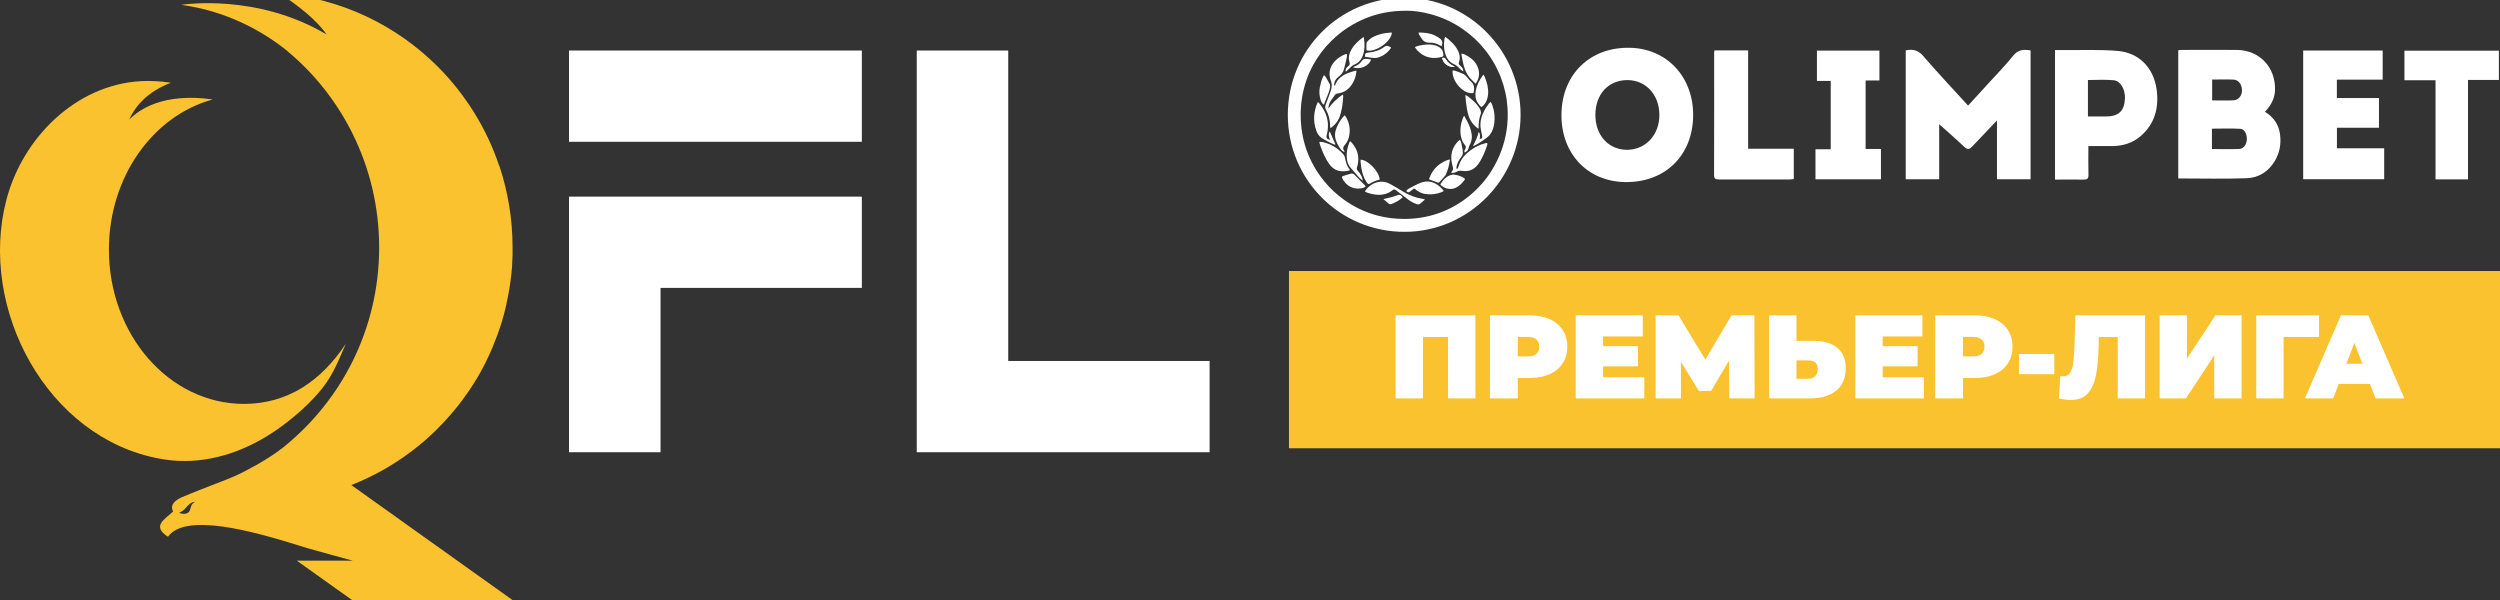 <svg width="175" height="42" viewBox="0 0 175 42" fill="none" xmlns="http://www.w3.org/2000/svg">
<rect x="0" y="0" width="175" height="42" fill="#333333" stroke="none"/>
<g clip-path="url(#clip0_503_32153)">
<path d="M40.823 9.925H47.226H60.329V3.537H47.226H40.823H39.83V9.925H40.823Z" fill="white"/>
<path d="M70.576 25.268V3.537H64.173V25.268V31.656H70.576H84.672V25.268H70.576Z" fill="white"/>
<path d="M39.83 13.764V20.152V31.656H46.238V20.152H60.329V13.764H46.238H39.83Z" fill="white"/>
<path d="M34.941 11.599C34.059 8.974 32.583 6.622 30.682 4.703C27.784 1.789 23.892 -0.119 19.565 -0.467C20.834 0.362 22.161 1.388 22.862 2.415C17.977 -0.488 12.811 0.319 12.689 0.341C14.197 0.544 15.662 0.982 17.064 1.65C18.121 2.153 19.108 2.773 20.032 3.505C20.032 3.505 20.032 3.505 20.037 3.511C20.621 3.992 21.179 4.516 21.699 5.066C22.788 6.226 23.727 7.536 24.476 8.958C24.529 9.054 24.577 9.156 24.63 9.252C24.63 9.252 24.63 9.252 24.63 9.257C24.646 9.284 24.656 9.316 24.672 9.343C25.867 11.743 26.541 14.453 26.541 17.324C26.541 20.195 25.867 22.916 24.667 25.316C24.662 25.332 24.651 25.348 24.646 25.359C24.64 25.369 24.635 25.38 24.63 25.391C24.625 25.407 24.614 25.418 24.609 25.433C24.566 25.519 24.524 25.605 24.476 25.69C24.125 26.353 23.738 26.989 23.308 27.599C22.819 28.299 22.278 28.962 21.699 29.582C21.258 30.052 20.791 30.496 20.308 30.913C20.228 30.977 20.154 31.047 20.074 31.111C20.069 31.111 20.064 31.121 20.058 31.127C19.984 31.191 19.91 31.25 19.835 31.308C19.835 31.308 19.82 31.319 19.809 31.33C19.798 31.335 19.793 31.341 19.782 31.351C19.252 31.758 18.694 32.121 18.115 32.453C18.057 32.485 18.004 32.517 17.945 32.549C17.845 32.608 17.738 32.661 17.637 32.714C16.735 33.233 16.124 33.468 15.19 33.826C15.073 33.869 14.956 33.917 14.829 33.965C14.547 34.072 14.239 34.195 13.884 34.334C13.735 34.393 13.581 34.457 13.417 34.521C13.199 34.612 12.971 34.708 12.721 34.81C12.376 34.976 11.85 35.264 12.116 35.81C11.495 36.376 10.613 36.836 11.76 37.574C12.073 37.125 12.636 36.884 13.342 36.793C14.654 36.622 16.469 36.954 18.19 37.397C19.421 37.713 20.6 38.082 21.497 38.365C21.832 38.472 24.444 39.177 24.694 39.247C23.329 39.247 21.895 39.247 20.775 39.247L24.64 42H35.87L24.593 33.955C26.35 33.265 27.969 32.303 29.403 31.121C29.445 31.084 29.488 31.052 29.53 31.015C29.573 30.977 29.615 30.945 29.658 30.908C29.743 30.838 29.822 30.763 29.902 30.694C29.944 30.656 29.982 30.619 30.024 30.581C30.067 30.544 30.104 30.507 30.146 30.469C30.226 30.394 30.305 30.32 30.385 30.245C30.422 30.207 30.459 30.175 30.497 30.138C30.497 30.138 30.502 30.132 30.507 30.127C30.661 29.977 30.815 29.822 30.964 29.662C31.001 29.625 31.038 29.582 31.075 29.544C31.187 29.427 31.298 29.304 31.404 29.181C31.436 29.149 31.463 29.111 31.495 29.079C31.543 29.026 31.585 28.972 31.633 28.919C31.702 28.839 31.765 28.759 31.835 28.678C31.909 28.587 31.978 28.502 32.052 28.411C32.148 28.288 32.249 28.16 32.344 28.032C32.376 27.989 32.408 27.941 32.44 27.898C32.472 27.855 32.504 27.807 32.535 27.764C32.599 27.673 32.663 27.588 32.727 27.497C32.758 27.454 32.79 27.406 32.822 27.363C32.886 27.272 32.944 27.182 33.003 27.091C33.035 27.043 33.061 27 33.093 26.952C33.125 26.904 33.151 26.861 33.183 26.813C33.21 26.765 33.242 26.716 33.268 26.674C33.3 26.626 33.327 26.578 33.353 26.535C33.411 26.439 33.465 26.348 33.523 26.251C33.55 26.203 33.576 26.155 33.603 26.107C33.629 26.059 33.656 26.011 33.682 25.963C33.762 25.818 33.842 25.674 33.916 25.524C33.937 25.482 33.958 25.439 33.98 25.396C33.99 25.38 33.995 25.364 34.001 25.348C34.022 25.311 34.038 25.268 34.059 25.23C34.107 25.129 34.155 25.033 34.203 24.931C34.224 24.883 34.25 24.829 34.272 24.781C34.341 24.632 34.41 24.477 34.473 24.322C34.495 24.268 34.516 24.22 34.537 24.167C34.622 23.958 34.702 23.755 34.781 23.541C34.803 23.488 34.818 23.434 34.84 23.386C34.898 23.231 34.951 23.071 35.004 22.91C35.02 22.857 35.041 22.803 35.057 22.75C35.089 22.643 35.126 22.536 35.158 22.429C35.158 22.429 35.158 22.424 35.158 22.419C35.19 22.312 35.217 22.21 35.248 22.103C35.28 21.996 35.307 21.889 35.333 21.782C35.349 21.724 35.365 21.665 35.376 21.606C35.402 21.499 35.429 21.392 35.45 21.285C35.45 21.28 35.45 21.274 35.45 21.264C35.487 21.109 35.519 20.948 35.551 20.793C35.551 20.783 35.551 20.772 35.556 20.761C35.599 20.542 35.636 20.323 35.673 20.098C35.684 20.04 35.689 19.986 35.7 19.927C35.726 19.756 35.748 19.585 35.769 19.414C35.774 19.355 35.779 19.302 35.79 19.243C35.801 19.184 35.801 19.125 35.806 19.072C35.816 18.954 35.827 18.842 35.838 18.725C35.838 18.666 35.848 18.607 35.848 18.548C35.864 18.313 35.875 18.083 35.88 17.848C35.88 17.8 35.88 17.746 35.88 17.698C35.88 17.682 35.88 17.666 35.88 17.65C35.88 17.538 35.88 17.431 35.88 17.319C35.88 15.319 35.551 13.395 34.951 11.593L34.941 11.599ZM13.544 35.206C13.47 35.259 13.411 35.328 13.385 35.419C13.353 35.521 13.326 35.623 13.289 35.719C13.252 35.815 13.188 35.89 13.093 35.927C12.986 35.97 12.88 35.975 12.774 35.965C12.694 35.954 12.62 35.933 12.54 35.884C12.583 35.868 12.615 35.858 12.647 35.842C12.833 35.756 12.965 35.606 13.098 35.451C13.225 35.302 13.369 35.179 13.565 35.136C13.592 35.131 13.618 35.131 13.645 35.125C13.613 35.157 13.581 35.184 13.544 35.206Z" fill="#F9C22E"/>
<path d="M24.205 24.07C23.525 25.658 23.159 26.529 22.214 27.593C21.396 28.513 20.43 29.341 19.427 30.047C17.398 31.469 14.993 32.372 12.498 32.26C12.057 32.239 11.622 32.191 11.192 32.11C3.297 30.672 -1.54 21.606 0.446 13.994C1.571 9.674 5.283 5.943 9.849 5.681C10.534 5.644 11.24 5.681 11.962 5.793C11.022 6.141 9.726 6.873 9.042 8.375C10.794 6.611 13.576 6.766 14.887 6.964C10.725 8.092 7.624 12.368 7.624 17.474C7.624 23.439 11.855 28.272 17.075 28.272C20.149 28.272 22.485 26.663 24.21 24.06L24.205 24.07Z" fill="#F9C22E"/>
<path d="M175 18.971H90.227V31.378H175V18.971Z" fill="#F9C22E"/>
<path d="M139.788 12.55V8.429C139.199 9.054 138.679 9.599 138.159 10.145C137.797 10.53 137.75 10.514 137.373 10.161C136.821 9.642 136.247 9.145 135.743 8.696V12.55H133.401V3.527C133.89 3.42 134.267 3.505 134.628 3.922C135.637 5.093 136.698 6.221 137.766 7.392C138.243 6.868 138.711 6.36 139.178 5.847C139.767 5.2 140.383 4.574 140.925 3.895C141.27 3.462 141.663 3.452 142.14 3.527V12.55H139.788Z" fill="white"/>
<path d="M152.478 12.497V3.521C152.547 3.511 152.605 3.495 152.664 3.495C153.981 3.495 155.292 3.478 156.603 3.495C158.17 3.521 159.279 4.697 159.253 6.274C159.242 6.878 158.977 7.37 158.547 7.825C159.146 8.188 159.513 8.717 159.603 9.407C159.688 10.07 159.582 10.701 159.231 11.278C158.785 12.021 158.095 12.449 157.267 12.475C155.679 12.534 154.087 12.491 152.473 12.491M154.841 10.433C155.483 10.433 156.11 10.455 156.736 10.428C157.055 10.417 157.267 10.113 157.278 9.754C157.294 9.386 157.113 9.033 156.821 9.017C156.163 8.979 155.499 9.006 154.835 9.006V10.433H154.841ZM154.851 5.569V7.028C155.366 7.028 155.86 7.049 156.348 7.023C156.709 7.001 156.938 6.697 156.938 6.312C156.938 5.927 156.704 5.595 156.364 5.574C155.865 5.547 155.366 5.569 154.851 5.569Z" fill="white"/>
<path d="M109.303 7.953C109.356 5.168 111.326 3.281 114.103 3.345C116.709 3.404 118.568 5.419 118.52 8.145C118.472 10.931 116.508 12.807 113.715 12.743C111.076 12.684 109.25 10.701 109.303 7.958M113.922 5.606C112.589 5.606 111.681 6.59 111.676 8.038C111.676 9.482 112.6 10.492 113.911 10.487C115.207 10.476 116.168 9.428 116.157 8.028C116.147 6.627 115.207 5.606 113.917 5.606" fill="white"/>
<path d="M146.187 10.225C146.187 10.936 146.176 11.583 146.192 12.229C146.197 12.502 146.107 12.577 145.842 12.572C145.189 12.556 144.535 12.572 143.851 12.572V3.505C144.031 3.505 144.201 3.505 144.376 3.505C145.661 3.516 146.957 3.457 148.236 3.564C149.733 3.692 150.747 4.74 150.96 6.242C151.14 7.525 150.848 8.675 149.824 9.546C149.261 10.022 148.586 10.22 147.859 10.225C147.318 10.23 146.776 10.225 146.187 10.225ZM146.16 8.151H147.445C148.305 8.151 148.714 7.755 148.746 6.894C148.772 6.264 148.443 5.66 147.96 5.617C147.365 5.558 146.765 5.601 146.155 5.601V8.151H146.16Z" fill="white"/>
<path d="M163.58 6.862H166.527V8.942H163.585V10.38H166.893V12.545H161.223V3.537H166.787V5.574H163.58V6.862Z" fill="white"/>
<path d="M131.666 10.428V12.55H127.084V10.449H128.151V5.665H127.185V3.543H131.56V5.633H130.593V10.428H131.666Z" fill="white"/>
<path d="M172.76 12.556H170.487V5.617H168.311V3.548H174.921V5.595H172.76V12.556Z" fill="white"/>
<path d="M122.369 3.532V10.412H125.565V12.534C125.465 12.545 125.358 12.561 125.252 12.561C123.612 12.561 121.966 12.561 120.325 12.561C120.097 12.561 119.985 12.518 119.985 12.251C119.996 9.402 119.991 6.552 119.991 3.703C119.991 3.655 120.001 3.607 120.012 3.527H122.369V3.532Z" fill="white"/>
<path d="M92.451 7.012C92.361 6.729 92.329 6.445 92.382 6.146C92.43 5.884 92.499 5.627 92.605 5.387C92.621 5.35 92.648 5.317 92.68 5.259C92.727 5.312 92.775 5.35 92.802 5.392C92.892 5.547 92.977 5.708 93.067 5.863C93.12 5.954 93.12 6.05 93.099 6.157C93.03 6.477 92.887 6.766 92.77 7.071C92.738 7.156 92.706 7.237 92.669 7.327C92.536 7.253 92.488 7.135 92.451 7.012Z" fill="white"/>
<path d="M92.126 9.108C91.914 8.466 91.951 7.83 92.217 7.204C92.222 7.188 92.233 7.178 92.243 7.167C92.243 7.167 92.254 7.162 92.27 7.151C92.291 7.172 92.318 7.188 92.339 7.215C92.647 7.6 92.875 8.017 92.939 8.514C92.976 8.803 92.955 9.086 92.891 9.37C92.891 9.391 92.88 9.412 92.875 9.428C92.838 9.61 92.806 9.701 93.109 9.797C93.013 9.589 92.976 9.402 93.082 9.193C93.215 9.509 93.348 9.808 93.486 10.123C93.443 10.123 93.427 10.123 93.417 10.123C93.098 9.99 92.79 9.84 92.504 9.648C92.312 9.514 92.195 9.321 92.126 9.108Z" fill="white"/>
<path d="M94.139 10.145C94.027 10.268 93.969 10.385 94.086 10.54C94.102 10.562 94.102 10.599 94.117 10.652C93.932 10.572 93.836 10.439 93.751 10.305C93.661 10.166 93.587 10.016 93.528 9.867C93.406 9.541 93.438 9.22 93.576 8.904C93.682 8.664 93.815 8.439 93.974 8.236C94.016 8.183 94.064 8.135 94.123 8.07C94.16 8.119 94.202 8.156 94.224 8.199C94.473 8.642 94.547 9.108 94.42 9.605C94.367 9.808 94.271 9.995 94.133 10.15L94.139 10.145Z" fill="white"/>
<path d="M93.03 11.46C92.759 11.075 92.579 10.642 92.424 10.198C92.403 10.129 92.377 10.059 92.356 9.984C92.356 9.974 92.356 9.963 92.371 9.931C92.435 9.931 92.509 9.931 92.579 9.942C93.152 10.075 93.64 10.358 94.033 10.802C94.086 10.861 94.124 10.936 94.139 11.011C94.203 11.294 94.256 11.583 94.447 11.823C94.469 11.85 94.479 11.887 94.49 11.925C93.821 12.096 93.364 11.941 93.024 11.454L93.03 11.46Z" fill="white"/>
<path d="M93.151 5.638C93.008 5.216 93.045 4.81 93.316 4.435C93.544 4.125 93.847 3.917 94.202 3.783C94.213 3.783 94.224 3.783 94.234 3.783C94.245 3.783 94.255 3.783 94.282 3.794C94.282 3.853 94.293 3.922 94.282 3.986C94.218 4.275 94.155 4.569 94.075 4.858C94.017 5.061 93.894 5.221 93.719 5.355C93.512 5.51 93.374 5.718 93.395 5.996H93.448C93.565 5.617 93.836 5.366 94.176 5.194C94.378 5.093 94.601 5.039 94.818 4.965C94.85 4.954 94.887 4.954 94.951 4.949C94.935 5.072 94.93 5.184 94.903 5.291C94.829 5.59 94.696 5.863 94.494 6.093C94.266 6.355 93.979 6.499 93.64 6.542C93.549 6.552 93.486 6.584 93.433 6.665C93.353 6.788 93.257 6.905 93.172 7.028C93.056 7.199 92.997 7.386 92.981 7.6C93.257 7.21 93.592 6.889 93.995 6.616C94.011 6.659 94.032 6.691 94.027 6.723C93.995 7.247 93.942 7.766 93.74 8.258C93.634 8.514 93.454 8.717 93.247 8.894C93.215 8.92 93.178 8.937 93.125 8.963C93.114 8.904 93.103 8.862 93.103 8.824C93.114 8.413 93.013 8.033 92.817 7.675C92.753 7.563 92.748 7.45 92.796 7.322C92.928 6.991 93.05 6.654 93.167 6.317C93.241 6.098 93.241 5.873 93.167 5.644L93.151 5.638Z" fill="white"/>
<path d="M94.293 11.171C94.224 10.727 94.309 10.305 94.495 9.877C94.543 9.915 94.58 9.942 94.607 9.974C95.026 10.439 95.175 10.968 95.026 11.583C95.015 11.62 95.01 11.658 94.994 11.69C94.952 11.796 94.978 11.887 95.053 11.968C95.196 12.117 95.297 12.288 95.361 12.486C95.371 12.524 95.382 12.566 95.398 12.646C95.323 12.588 95.276 12.556 95.233 12.518C95.148 12.438 95.069 12.352 94.994 12.262C94.862 12.112 94.734 11.951 94.596 11.807C94.426 11.625 94.325 11.417 94.288 11.171H94.293Z" fill="white"/>
<path d="M94.186 4.986C94.186 4.842 94.245 4.724 94.367 4.644C94.468 4.574 94.505 4.478 94.468 4.366C94.362 4.029 94.447 3.724 94.617 3.436C94.818 3.088 95.116 2.837 95.45 2.58C95.466 2.655 95.477 2.709 95.487 2.757C95.53 3.088 95.535 3.42 95.445 3.74C95.344 4.115 95.137 4.403 94.76 4.542C94.701 4.564 94.654 4.606 94.606 4.649C94.478 4.767 94.351 4.884 94.224 5.007C94.213 5.002 94.203 4.997 94.192 4.991L94.186 4.986Z" fill="white"/>
<path d="M95.599 13.047C95.503 13.138 95.387 13.17 95.275 13.186C94.691 13.277 94.224 12.989 93.958 12.491C93.911 12.406 93.932 12.347 94.022 12.315C94.203 12.256 94.383 12.203 94.569 12.155C94.67 12.128 94.76 12.171 94.834 12.251C95.063 12.491 95.296 12.721 95.525 12.957C95.551 12.983 95.567 13.015 95.594 13.042L95.599 13.047Z" fill="white"/>
<path d="M94.707 4.708C94.76 4.681 94.792 4.665 94.824 4.649C95.036 4.574 95.206 4.446 95.334 4.259C95.413 4.141 95.514 4.099 95.647 4.12C95.753 4.136 95.865 4.152 95.976 4.163C95.843 4.612 95.185 4.911 94.712 4.708H94.707Z" fill="white"/>
<path d="M95.679 12.78C95.467 12.465 95.35 12.117 95.291 11.743C95.265 11.588 95.254 11.428 95.238 11.267C95.238 11.235 95.244 11.209 95.249 11.176C95.759 11.192 96.534 11.994 96.582 12.572C96.465 12.604 96.348 12.63 96.236 12.678C96.13 12.721 96.024 12.775 95.923 12.834C95.796 12.908 95.769 12.908 95.684 12.78H95.679Z" fill="white"/>
<path d="M95.652 3.516C95.652 3.356 95.641 3.19 95.657 3.029C95.657 2.971 95.71 2.907 95.758 2.858C95.954 2.65 96.209 2.527 96.48 2.436C96.788 2.335 97.107 2.286 97.43 2.281C97.415 2.901 96.257 3.708 95.652 3.521V3.516Z" fill="white"/>
<path d="M95.722 4.002C95.658 3.992 95.599 3.981 95.541 3.97C95.541 3.74 95.584 3.703 95.78 3.682C96.189 3.644 96.571 3.532 96.9 3.281C97.038 3.174 97.171 3.19 97.373 3.323C97.362 3.35 97.352 3.377 97.336 3.404C97.102 3.724 96.794 3.938 96.412 4.04C96.332 4.061 96.242 4.061 96.162 4.056C96.013 4.045 95.87 4.024 95.722 4.002Z" fill="white"/>
<path d="M98.19 13.817C98.078 13.903 97.967 13.994 97.85 14.068C97.712 14.149 97.569 14.213 97.42 14.277C97.33 14.314 97.25 14.304 97.176 14.229C97.075 14.133 96.963 14.047 96.836 13.935C97.027 13.892 97.186 13.86 97.34 13.817C97.489 13.78 97.638 13.732 97.781 13.678C97.983 13.603 98.036 13.614 98.195 13.817H98.19Z" fill="white"/>
<path d="M99.719 13.94C99.719 13.94 99.725 13.967 99.73 13.983C99.613 14.085 99.496 14.191 99.369 14.288C99.332 14.314 99.257 14.309 99.204 14.298C98.912 14.213 98.668 14.052 98.435 13.865C98.196 13.673 97.946 13.491 97.702 13.304C97.628 13.251 97.564 13.24 97.49 13.304C97.043 13.668 96.534 13.694 95.998 13.571C95.838 13.534 95.679 13.491 95.541 13.4C95.929 12.791 96.656 12.54 97.272 12.86C97.601 13.031 97.914 13.229 98.233 13.422C98.642 13.668 99.077 13.839 99.549 13.913C99.608 13.924 99.661 13.935 99.714 13.945L99.719 13.94Z" fill="white"/>
<path d="M101.073 13.357C100.935 13.459 100.802 13.491 100.669 13.528C100.361 13.614 100.043 13.625 99.724 13.571C99.491 13.528 99.284 13.422 99.103 13.272C98.997 13.186 98.992 13.186 98.885 13.267C98.822 13.315 98.758 13.363 98.694 13.411C98.578 13.491 98.551 13.486 98.439 13.368C98.487 13.283 98.567 13.229 98.647 13.186C98.907 13.053 99.162 12.908 99.427 12.802C99.931 12.604 100.393 12.716 100.797 13.074C100.892 13.16 100.972 13.256 101.068 13.363L101.073 13.357Z" fill="white"/>
<path d="M99.517 2.703C99.438 2.575 99.337 2.457 99.289 2.292C99.321 2.286 99.347 2.276 99.369 2.276C99.735 2.286 100.101 2.318 100.436 2.479C100.563 2.538 100.685 2.618 100.802 2.703C100.972 2.826 101.004 3.013 100.914 3.238C100.877 3.217 100.839 3.201 100.808 3.179C100.59 3.062 100.356 2.976 100.112 2.987C99.852 3.003 99.661 2.923 99.517 2.698V2.703Z" fill="white"/>
<path d="M99.093 3.377C99.093 3.377 99.066 3.334 99.045 3.291C99.247 3.201 99.443 3.174 99.64 3.142C99.863 3.104 100.086 3.11 100.303 3.142C100.521 3.174 100.723 3.249 100.882 3.414C100.988 3.521 101.02 3.666 101.036 3.81C101.052 3.917 101.025 3.96 100.919 3.986C100.781 4.018 100.638 4.051 100.5 4.056C99.91 4.083 99.443 3.842 99.087 3.377H99.093Z" fill="white"/>
<path d="M101.37 11.187C101.397 11.176 101.429 11.171 101.482 11.16C101.482 11.203 101.492 11.219 101.487 11.241C101.439 11.583 101.344 11.914 101.206 12.235C101.184 12.283 101.147 12.32 101.11 12.358C101.015 12.47 100.908 12.577 100.813 12.689C100.717 12.807 100.701 12.807 100.558 12.748C100.42 12.695 100.282 12.646 100.144 12.598C100.038 12.566 100.016 12.55 100.064 12.443C100.123 12.304 100.181 12.171 100.261 12.048C100.526 11.631 100.903 11.353 101.37 11.187Z" fill="white"/>
<path d="M100.962 4.061C101.057 4.029 101.137 4.045 101.19 4.131C101.328 4.366 101.525 4.537 101.78 4.639C101.795 4.644 101.811 4.66 101.827 4.676C101.477 4.756 100.978 4.441 100.962 4.056V4.061Z" fill="white"/>
<path d="M101.217 3.895C101.068 3.505 101.047 3.11 101.116 2.698C101.121 2.666 101.142 2.634 101.164 2.58C101.243 2.639 101.312 2.682 101.376 2.735C101.583 2.917 101.785 3.104 101.939 3.34C102.146 3.655 102.257 3.992 102.125 4.366C102.093 4.451 102.119 4.51 102.178 4.564C102.225 4.606 102.268 4.655 102.316 4.697C102.39 4.772 102.422 4.863 102.433 4.997C102.252 4.906 102.156 4.767 102.029 4.655C101.965 4.601 101.896 4.548 101.822 4.516C101.53 4.393 101.334 4.189 101.217 3.895Z" fill="white"/>
<path d="M102.512 12.609C102.326 12.85 102.114 13.069 101.822 13.176C101.482 13.299 101.073 13.197 100.818 12.908C101.015 12.598 101.238 12.326 101.615 12.235C101.663 12.224 101.71 12.213 101.753 12.219C102.008 12.251 102.252 12.315 102.47 12.454C102.555 12.508 102.565 12.534 102.507 12.604L102.512 12.609Z" fill="white"/>
<path d="M102.592 10.364C102.618 10.3 102.618 10.241 102.57 10.187C102.273 9.835 102.209 9.418 102.236 8.974C102.252 8.707 102.332 8.45 102.427 8.204C102.432 8.183 102.448 8.172 102.496 8.103C102.523 8.156 102.533 8.183 102.549 8.209C102.73 8.514 102.889 8.824 102.974 9.172C103.059 9.508 103.054 9.835 102.878 10.15C102.836 10.23 102.815 10.321 102.788 10.407C102.74 10.54 102.677 10.61 102.533 10.679C102.491 10.62 102.501 10.567 102.533 10.503C102.554 10.46 102.576 10.417 102.592 10.374V10.364Z" fill="white"/>
<path d="M101.679 4.927C101.742 4.938 101.806 4.938 101.859 4.954C102.056 5.023 102.257 5.093 102.449 5.184C102.528 5.221 102.597 5.301 102.661 5.366C102.757 5.467 102.831 5.59 102.937 5.676C103.218 5.905 103.224 6.199 103.144 6.51C102.486 6.649 101.604 5.708 101.684 4.927H101.679Z" fill="white"/>
<path d="M102.31 3.895C102.3 3.853 102.31 3.805 102.31 3.751C102.47 3.773 102.597 3.842 102.719 3.917C102.958 4.056 103.176 4.227 103.324 4.467C103.606 4.933 103.611 5.414 103.293 5.863C103.218 5.788 103.144 5.702 103.064 5.633C102.751 5.344 102.56 4.981 102.454 4.569C102.395 4.35 102.358 4.12 102.316 3.895H102.31Z" fill="white"/>
<path d="M103.653 7.969C103.541 8.284 103.494 8.61 103.504 8.942C103.504 8.958 103.499 8.974 103.488 9.011C103.419 8.958 103.35 8.92 103.297 8.867C103.074 8.664 102.904 8.423 102.809 8.129C102.697 7.793 102.655 7.445 102.612 7.098C102.596 6.959 102.586 6.825 102.575 6.649C102.639 6.681 102.676 6.697 102.703 6.713C103.021 6.948 103.324 7.199 103.541 7.536C103.584 7.6 103.626 7.664 103.642 7.734C103.664 7.809 103.68 7.899 103.658 7.964L103.653 7.969Z" fill="white"/>
<path d="M104.11 10.134C104.057 10.284 104.009 10.439 103.95 10.583C103.823 10.898 103.68 11.209 103.478 11.486C103.196 11.871 102.825 12.032 102.358 11.962C102.22 11.941 102.087 11.946 101.959 12.026C101.853 12.091 101.736 12.112 101.577 12.096C101.609 12.042 101.62 12 101.641 11.978C101.736 11.893 101.72 11.796 101.694 11.684C101.657 11.529 101.614 11.374 101.598 11.214C101.551 10.701 101.705 10.257 102.066 9.888C102.103 9.851 102.145 9.824 102.188 9.787C102.273 9.883 102.289 9.99 102.31 10.091C102.352 10.273 102.379 10.455 102.4 10.642C102.416 10.775 102.368 10.888 102.283 10.995C102.103 11.225 101.965 11.481 101.943 11.791C102.007 11.829 102.039 11.807 102.06 11.743C102.092 11.658 102.124 11.572 102.156 11.486C102.305 11.08 102.586 10.781 102.926 10.53C103.239 10.294 103.584 10.123 103.966 10.027C103.982 10.027 103.998 10.011 104.014 10.011C104.104 9.995 104.142 10.032 104.11 10.123V10.134Z" fill="white"/>
<path d="M103.276 6.611C103.292 6.221 103.42 5.873 103.621 5.542C103.685 5.44 103.754 5.344 103.834 5.221C103.882 5.301 103.924 5.35 103.945 5.408C104.089 5.783 104.2 6.167 104.168 6.579C104.142 6.9 104.041 7.194 103.797 7.424C103.712 7.504 103.68 7.504 103.606 7.413C103.563 7.365 103.526 7.311 103.489 7.263C103.34 7.071 103.271 6.857 103.282 6.611H103.276Z" fill="white"/>
<path d="M104.546 7.632C104.625 7.964 104.636 8.295 104.599 8.632C104.562 8.915 104.477 9.188 104.301 9.418C104.222 9.525 104.11 9.615 103.999 9.696C103.834 9.819 103.659 9.931 103.484 10.043C103.367 10.118 103.24 10.182 103.102 10.236C103.256 9.915 103.431 9.605 103.505 9.236C103.638 9.396 103.606 9.562 103.574 9.722C103.739 9.712 103.781 9.658 103.749 9.503C103.712 9.321 103.67 9.14 103.643 8.953C103.59 8.514 103.707 8.103 103.909 7.723C103.994 7.552 104.116 7.402 104.227 7.247C104.254 7.204 104.296 7.172 104.344 7.13C104.45 7.295 104.503 7.461 104.54 7.632H104.546Z" fill="white"/>
<path d="M98.296 -0.151C93.794 -0.151 90.152 3.473 90.147 8.028C90.136 12.588 93.805 16.255 98.355 16.228C102.82 16.207 106.425 12.524 106.441 8.065C106.457 3.575 102.83 -0.162 98.302 -0.157L98.296 -0.151ZM104.418 11.935C103.993 12.614 103.473 13.202 102.852 13.71C102.188 14.255 101.45 14.667 100.638 14.945C99.894 15.202 99.13 15.319 98.339 15.325C97.68 15.325 97.038 15.255 96.401 15.084C95.567 14.86 94.803 14.496 94.097 13.994C93.576 13.625 93.114 13.197 92.711 12.705C92.371 12.294 92.079 11.85 91.835 11.374C91.442 10.604 91.198 9.792 91.097 8.937C91.012 8.204 91.028 7.477 91.155 6.75C91.293 5.98 91.543 5.243 91.92 4.553C92.26 3.928 92.684 3.361 93.194 2.864C93.911 2.158 94.728 1.624 95.658 1.255C96.502 0.923 97.378 0.752 98.44 0.752C98.912 0.741 99.523 0.827 100.128 0.987C100.962 1.212 101.742 1.57 102.453 2.078C103.022 2.479 103.526 2.949 103.956 3.495C104.429 4.088 104.8 4.745 105.071 5.456C105.331 6.141 105.485 6.846 105.528 7.579C105.591 8.61 105.443 9.61 105.082 10.583C104.906 11.053 104.689 11.502 104.418 11.93V11.935Z" fill="white"/>
<path d="M101.827 4.676C101.477 4.756 100.978 4.441 100.962 4.056C101.057 4.024 101.137 4.04 101.19 4.125C101.328 4.361 101.525 4.532 101.78 4.633C101.795 4.639 101.811 4.655 101.827 4.671V4.676Z" fill="white"/>
<path d="M93.433 6.264C93.444 6.424 93.38 6.547 93.269 6.654C93.258 6.649 93.242 6.638 93.242 6.638C93.29 6.424 93.343 6.21 93.391 5.996H93.444C93.444 6.093 93.428 6.178 93.433 6.269V6.264Z" fill="white"/>
<path d="M165.904 26.875H163.71L163.322 27.888H161.342L163.867 22.073H165.781L168.305 27.888H166.292L165.904 26.875ZM165.368 25.463L164.807 24L164.246 25.463H165.368Z" fill="white"/>
<path d="M162.334 23.593H159.851V27.888H157.937V22.073H162.334V23.593Z" fill="white"/>
<path d="M151.177 22.073H153.091V25.097L155.079 22.073H156.911V27.888H154.997V24.873L153.017 27.888H151.177V22.073Z" fill="white"/>
<path d="M150.156 22.073V27.888H148.242V23.593H146.922L146.906 24.266C146.884 25.097 146.818 25.778 146.708 26.31C146.597 26.842 146.405 27.257 146.13 27.556C145.855 27.85 145.462 27.996 144.95 27.996C144.692 27.996 144.417 27.96 144.125 27.888L144.224 26.318C144.296 26.335 144.367 26.343 144.439 26.343C144.642 26.343 144.796 26.26 144.901 26.094C145.011 25.928 145.085 25.706 145.123 25.429C145.162 25.152 145.189 24.79 145.206 24.341L145.28 22.073H150.156Z" fill="white"/>
<path d="M141.327 24.781H143.802V26.194H141.327V24.781Z" fill="white"/>
<path d="M138.245 22.073C138.779 22.073 139.244 22.162 139.64 22.339C140.036 22.516 140.341 22.771 140.556 23.103C140.77 23.436 140.877 23.823 140.877 24.266C140.877 24.709 140.77 25.097 140.556 25.429C140.341 25.762 140.036 26.016 139.64 26.194C139.244 26.371 138.779 26.459 138.245 26.459H137.412V27.888H135.465V22.073H138.245ZM138.122 24.948C138.386 24.948 138.584 24.889 138.716 24.773C138.848 24.651 138.914 24.482 138.914 24.266C138.914 24.05 138.848 23.884 138.716 23.768C138.584 23.646 138.386 23.585 138.122 23.585H137.412V24.948H138.122Z" fill="white"/>
<path d="M134.675 26.41V27.888H129.873V22.073H134.568V23.552H131.787V24.233H134.229V25.645H131.787V26.41H134.675Z" fill="white"/>
<path d="M126.948 23.859C127.669 23.859 128.225 24.023 128.615 24.349C129.006 24.671 129.201 25.147 129.201 25.778C129.201 26.459 128.978 26.983 128.533 27.348C128.087 27.708 127.476 27.888 126.701 27.888H123.838V22.073H125.752V23.859H126.948ZM126.569 26.518C126.767 26.518 126.929 26.457 127.056 26.335C127.182 26.207 127.245 26.033 127.245 25.811C127.245 25.424 127.02 25.23 126.569 25.23H125.752V26.518H126.569Z" fill="white"/>
<path d="M121.049 27.888L121.033 25.238L119.779 27.365H118.921L117.666 25.33V27.888H115.893V22.073H117.493L119.374 25.172L121.206 22.073H122.807L122.823 27.888H121.049Z" fill="white"/>
<path d="M115.103 26.41V27.888H110.301V22.073H114.995V23.552H112.215V24.233H114.657V25.645H112.215V26.41H115.103Z" fill="white"/>
<path d="M107.079 22.073C107.613 22.073 108.078 22.162 108.474 22.339C108.87 22.516 109.175 22.771 109.39 23.103C109.604 23.436 109.711 23.823 109.711 24.266C109.711 24.709 109.604 25.097 109.39 25.429C109.175 25.762 108.87 26.016 108.474 26.194C108.078 26.371 107.613 26.459 107.079 26.459H106.246V27.888H104.299V22.073H107.079ZM106.956 24.948C107.22 24.948 107.418 24.889 107.55 24.773C107.682 24.651 107.748 24.482 107.748 24.266C107.748 24.05 107.682 23.884 107.55 23.768C107.418 23.646 107.22 23.585 106.956 23.585H106.246V24.948H106.956Z" fill="white"/>
<path d="M103.277 22.073V27.888H101.363V23.593H99.606V27.888H97.691V22.073H103.277Z" fill="white"/>
</g>
<defs>
<clipPath id="clip0_503_32153">
<rect width="175" height="42.467" fill="white" transform="translate(0 -0.467)"/>
</clipPath>
</defs>
</svg>
